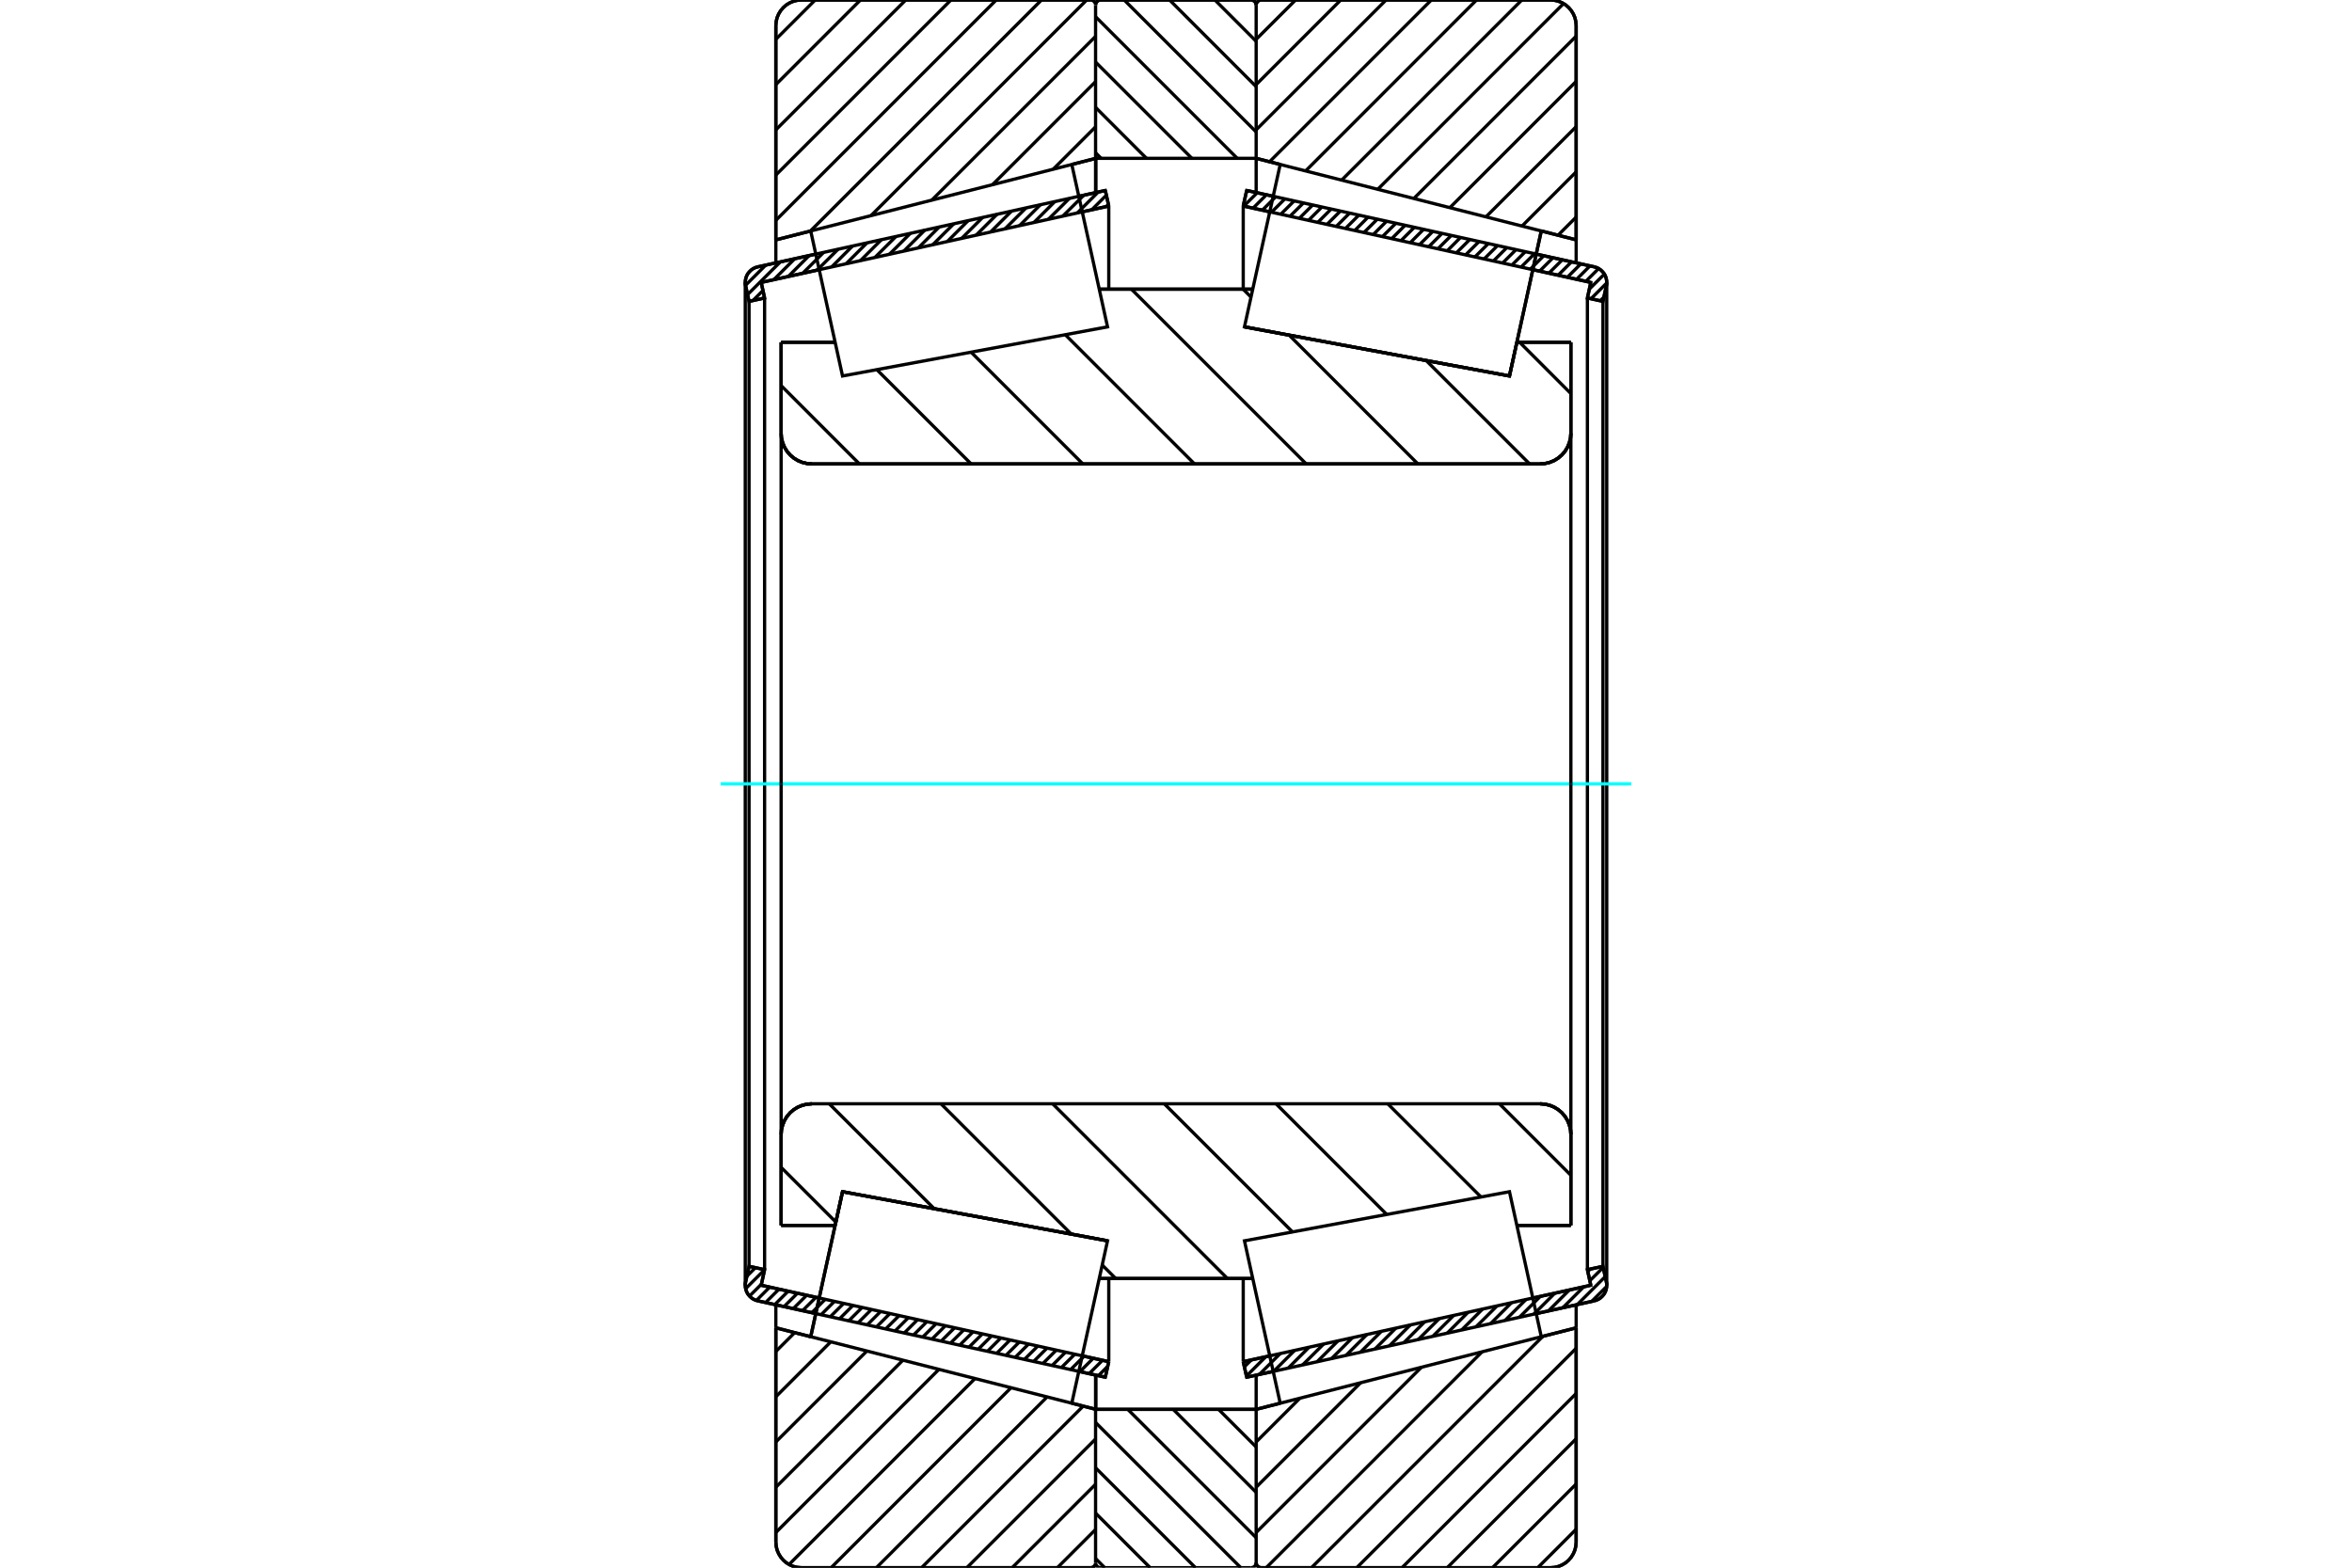 <?xml version="1.0" standalone="no"?>
<!DOCTYPE svg PUBLIC "-//W3C//DTD SVG 1.1//EN"
	"http://www.w3.org/Graphics/SVG/1.1/DTD/svg11.dtd">
<svg xmlns="http://www.w3.org/2000/svg" height="100%" width="100%" viewBox="0 0 36000 24000">
	<rect x="-1800" y="-1200" width="39600" height="26400" style="fill:#FFF"/>
	<g style="fill:none; fill-rule:evenodd" transform="matrix(1 0 0 1 0 0)">
		<g style="fill:none; stroke:#000; stroke-width:50; shape-rendering:geometricPrecision">
			<line x1="12486" y1="20110" x2="11599" y2="19915"/>
			<line x1="16918" y1="21084" x2="16512" y2="20995"/>
			<line x1="16971" y1="20846" x2="16918" y2="21084"/>
			<line x1="16565" y1="20757" x2="16971" y2="20846"/>
			<line x1="11651" y1="19676" x2="12539" y2="19872"/>
			<line x1="11703" y1="19438" x2="11651" y2="19676"/>
			<line x1="11465" y1="19386" x2="11703" y2="19438"/>
			<line x1="11413" y1="19624" x2="11465" y2="19386"/>
			<polyline points="11413,19624 11408,19650 11407,19676 11410,19713 11418,19749 11431,19783 11450,19815 11473,19843 11500,19868 11530,19889 11563,19904 11599,19915"/>
			<line x1="16512" y1="3005" x2="16918" y2="2916"/>
			<line x1="11599" y1="4085" x2="12486" y2="3890"/>
			<polyline points="11599,4085 11563,4096 11530,4111 11500,4132 11473,4157 11450,4185 11431,4217 11418,4251 11410,4287 11407,4324 11408,4350 11413,4376"/>
			<line x1="11465" y1="4614" x2="11413" y2="4376"/>
			<line x1="11703" y1="4562" x2="11465" y2="4614"/>
			<line x1="11651" y1="4324" x2="11703" y2="4562"/>
			<line x1="12539" y1="4128" x2="11651" y2="4324"/>
			<line x1="16971" y1="3154" x2="16565" y2="3243"/>
			<line x1="16918" y1="2916" x2="16971" y2="3154"/>
			<line x1="11465" y1="4614" x2="11465" y2="19386"/>
			<line x1="11703" y1="4562" x2="11703" y2="19438"/>
			<line x1="16971" y1="19573" x2="16971" y2="20846"/>
			<line x1="16971" y1="3154" x2="16971" y2="4427"/>
			<line x1="11407" y1="4324" x2="11407" y2="19676"/>
			<line x1="19488" y1="20995" x2="19082" y2="21084"/>
			<line x1="24401" y1="19915" x2="23514" y2="20110"/>
			<polyline points="24401,19915 24437,19904 24470,19889 24500,19868 24527,19843 24550,19815 24569,19783 24582,19749 24590,19713 24593,19676 24592,19650 24587,19624"/>
			<line x1="24535" y1="19386" x2="24587" y2="19624"/>
			<line x1="24297" y1="19438" x2="24535" y2="19386"/>
			<line x1="24349" y1="19676" x2="24297" y2="19438"/>
			<line x1="23461" y1="19872" x2="24349" y2="19676"/>
			<line x1="19029" y1="20846" x2="19435" y2="20757"/>
			<line x1="19082" y1="21084" x2="19029" y2="20846"/>
			<line x1="23514" y1="3890" x2="24401" y2="4085"/>
			<line x1="19082" y1="2916" x2="19488" y2="3005"/>
			<line x1="19029" y1="3154" x2="19082" y2="2916"/>
			<line x1="19435" y1="3243" x2="19029" y2="3154"/>
			<line x1="24349" y1="4324" x2="23461" y2="4128"/>
			<line x1="24297" y1="4562" x2="24349" y2="4324"/>
			<line x1="24535" y1="4614" x2="24297" y2="4562"/>
			<line x1="24587" y1="4376" x2="24535" y2="4614"/>
			<polyline points="24587,4376 24592,4350 24593,4324 24590,4287 24582,4251 24569,4217 24550,4185 24527,4157 24500,4132 24470,4111 24437,4096 24401,4085"/>
			<line x1="24297" y1="19438" x2="24297" y2="4562"/>
			<line x1="19029" y1="4427" x2="19029" y2="3154"/>
			<line x1="19029" y1="20846" x2="19029" y2="19573"/>
			<line x1="24535" y1="19386" x2="24535" y2="4614"/>
			<line x1="24593" y1="19676" x2="24593" y2="4324"/>
			<line x1="16769" y1="21576" x2="19227" y2="21576"/>
			<line x1="16769" y1="21576" x2="16769" y2="21576"/>
			<polyline points="19227,73 19225,62 19222,50 19217,40 19210,30 19203,21 19193,14 19183,8 19172,4 19161,1 19149,0"/>
			<line x1="16847" y1="0" x2="19149" y2="0"/>
			<polyline points="16847,0 16835,1 16824,4 16813,8 16803,14 16794,21 16786,30 16779,40 16774,50 16771,62 16769,73"/>
			<line x1="16769" y1="21051" x2="16769" y2="21576"/>
			<line x1="16769" y1="2424" x2="16769" y2="2949"/>
			<polyline points="11956,6632 11961,6705 11979,6777 12007,6845 12045,6908 12093,6964 12149,7012 12212,7051 12280,7079 12352,7096 12426,7102"/>
			<line x1="23574" y1="7102" x2="12426" y2="7102"/>
			<polyline points="23574,7102 23648,7096 23720,7079 23788,7051 23851,7012 23907,6964 23955,6908 23993,6845 24021,6777 24039,6705 24044,6632"/>
			<line x1="24044" y1="5240" x2="24044" y2="6632"/>
			<line x1="23217" y1="5240" x2="24044" y2="5240"/>
			<line x1="23104" y1="5756" x2="23217" y2="5240"/>
			<line x1="19048" y1="5004" x2="23104" y2="5756"/>
			<line x1="19048" y1="5004" x2="19048" y2="5004"/>
			<line x1="16825" y1="4427" x2="19175" y2="4427"/>
			<line x1="11956" y1="5240" x2="12783" y2="5240"/>
			<line x1="11956" y1="6632" x2="11956" y2="5240"/>
			<polyline points="12426,16898 12352,16904 12280,16921 12212,16949 12149,16988 12093,17036 12045,17092 12007,17155 11979,17223 11961,17295 11956,17368"/>
			<line x1="11956" y1="18760" x2="11956" y2="17368"/>
			<line x1="12783" y1="18760" x2="11956" y2="18760"/>
			<line x1="12896" y1="18244" x2="12783" y2="18760"/>
			<line x1="16952" y1="18996" x2="12896" y2="18244"/>
			<line x1="16952" y1="18996" x2="16952" y2="18996"/>
			<line x1="19175" y1="19573" x2="16825" y2="19573"/>
			<line x1="24044" y1="18760" x2="23217" y2="18760"/>
			<line x1="24044" y1="17368" x2="24044" y2="18760"/>
			<polyline points="24044,17368 24039,17295 24021,17223 23993,17155 23955,17092 23907,17036 23851,16988 23788,16949 23720,16921 23648,16904 23574,16898"/>
			<line x1="16825" y1="5027" x2="16825" y2="5027"/>
			<line x1="16825" y1="18973" x2="16825" y2="18973"/>
			<line x1="19175" y1="18973" x2="19175" y2="18973"/>
			<line x1="19175" y1="5027" x2="19175" y2="5027"/>
			<polyline points="11956,6632 11961,6705 11979,6777 12007,6845 12045,6908 12093,6964 12149,7012 12212,7051 12280,7079 12352,7096 12426,7102"/>
			<polyline points="12426,16898 12352,16904 12280,16921 12212,16949 12149,16988 12093,17036 12045,17092 12007,17155 11979,17223 11961,17295 11956,17368"/>
			<polyline points="23574,7102 23648,7096 23720,7079 23788,7051 23851,7012 23907,6964 23955,6908 23993,6845 24021,6777 24039,6705 24044,6632"/>
			<polyline points="24044,17368 24039,17295 24021,17223 23993,17155 23955,17092 23907,17036 23851,16988 23788,16949 23720,16921 23648,16904 23574,16898"/>
			<polyline points="16694,24000 16706,23999 16718,23997 16728,23992 16739,23986 16748,23979 16756,23970 16762,23961 16767,23950 16771,23939"/>
			<line x1="16773" y1="21576" x2="16773" y2="21576"/>
			<line x1="16405" y1="21482" x2="16773" y2="21576"/>
			<line x1="11875" y1="20328" x2="12409" y2="20464"/>
			<line x1="11875" y1="23608" x2="11875" y2="20328"/>
			<polyline points="11875,23608 11880,23669 11894,23729 11918,23786 11950,23838 11990,23885 12036,23925 12089,23957 12146,23981 12205,23995 12267,24000"/>
			<line x1="16694" y1="24000" x2="12267" y2="24000"/>
			<polyline points="16771,61 16767,50 16762,39 16756,30 16748,21 16739,14 16728,8 16718,3 16706,1 16694,0"/>
			<line x1="12267" y1="0" x2="16694" y2="0"/>
			<polyline points="12267,0 12205,5 12146,19 12089,43 12036,75 11990,115 11950,162 11918,214 11894,271 11880,331 11875,392"/>
			<line x1="11875" y1="3672" x2="11875" y2="392"/>
			<line x1="12409" y1="3536" x2="11875" y2="3672"/>
			<line x1="16773" y1="2424" x2="16405" y2="2518"/>
			<line x1="16773" y1="21052" x2="16773" y2="21576"/>
			<line x1="16773" y1="2424" x2="16773" y2="2948"/>
			<line x1="11875" y1="19974" x2="11875" y2="20328"/>
			<line x1="11875" y1="3672" x2="11875" y2="4026"/>
			<polyline points="24125,392 24120,331 24106,271 24082,214 24050,162 24010,115 23964,75 23911,43 23854,19 23795,5 23733,0"/>
			<line x1="19306" y1="0" x2="23733" y2="0"/>
			<polyline points="19306,0 19293,1 19281,4 19270,9 19260,15 19250,23 19242,32 19236,43 19231,54 19228,66 19227,78"/>
			<line x1="19595" y1="2518" x2="19227" y2="2424"/>
			<line x1="24125" y1="3672" x2="23591" y2="3536"/>
			<line x1="24125" y1="392" x2="24125" y2="3672"/>
			<polyline points="23733,24000 23795,23995 23854,23981 23911,23957 23964,23925 24010,23885 24050,23838 24082,23786 24106,23729 24120,23669 24125,23608"/>
			<line x1="24125" y1="20328" x2="24125" y2="23608"/>
			<line x1="23591" y1="20464" x2="24125" y2="20328"/>
			<line x1="19227" y1="21576" x2="19595" y2="21482"/>
			<line x1="19227" y1="21576" x2="19227" y2="21576"/>
			<polyline points="19227,23922 19228,23934 19231,23946 19236,23957 19242,23968 19250,23977 19260,23985 19270,23991 19281,23996 19293,23999 19306,24000"/>
			<line x1="23733" y1="24000" x2="19306" y2="24000"/>
			<line x1="24125" y1="4026" x2="24125" y2="3672"/>
			<line x1="24125" y1="20328" x2="24125" y2="19974"/>
			<line x1="19227" y1="2948" x2="19227" y2="2424"/>
			<line x1="19227" y1="21576" x2="19227" y2="21052"/>
		</g>
		<g style="fill:none; stroke:#0FF; stroke-width:50; shape-rendering:geometricPrecision">
			<line x1="11031" y1="12000" x2="24969" y2="12000"/>
		</g>
		<g style="fill:none; stroke:#000; stroke-width:50; shape-rendering:geometricPrecision">
			<line x1="23260" y1="5240" x2="24044" y2="6025"/>
			<line x1="21829" y1="5519" x2="23412" y2="7102"/>
			<line x1="19027" y1="4427" x2="19148" y2="4548"/>
			<line x1="19731" y1="5130" x2="21702" y2="7102"/>
			<line x1="17318" y1="4427" x2="19993" y2="7102"/>
			<line x1="16305" y1="5124" x2="18283" y2="7102"/>
			<line x1="14863" y1="5391" x2="16574" y2="7102"/>
			<line x1="13420" y1="5658" x2="14864" y2="7102"/>
			<line x1="11956" y1="5903" x2="13154" y2="7102"/>
			<line x1="22950" y1="16898" x2="24044" y2="17992"/>
			<line x1="21241" y1="16898" x2="22668" y2="18325"/>
			<line x1="19531" y1="16898" x2="21226" y2="18593"/>
			<line x1="17821" y1="16898" x2="19783" y2="18860"/>
			<line x1="16112" y1="16898" x2="18787" y2="19573"/>
			<line x1="14402" y1="16898" x2="16397" y2="18893"/>
			<line x1="16871" y1="19367" x2="17077" y2="19573"/>
			<line x1="12692" y1="16898" x2="14299" y2="18504"/>
			<line x1="11956" y1="17871" x2="12794" y2="18709"/>
			<polyline points="11956,12000 11956,5240 11956,6632 11961,6705 11979,6777 12007,6845 12045,6908 12093,6964 12149,7012 12212,7051 12280,7079 12352,7096 12426,7102 23574,7102 23648,7096 23720,7079 23788,7051 23851,7012 23907,6964 23955,6908 23993,6845 24021,6777 24039,6705 24044,6632 24044,5240"/>
			<line x1="24044" y1="6632" x2="24044" y2="12000"/>
			<line x1="24044" y1="5240" x2="23217" y2="5240"/>
			<line x1="19175" y1="4427" x2="16825" y2="4427"/>
			<line x1="12783" y1="5240" x2="11956" y2="5240"/>
			<line x1="11956" y1="18760" x2="12783" y2="18760"/>
			<line x1="16825" y1="19573" x2="19175" y2="19573"/>
			<line x1="23217" y1="18760" x2="24044" y2="18760"/>
			<line x1="24044" y1="12000" x2="24044" y2="17368"/>
			<polyline points="24044,18760 24044,17368 24039,17295 24021,17223 23993,17155 23955,17092 23907,17036 23851,16988 23788,16949 23720,16921 23648,16904 23574,16898 12426,16898 12352,16904 12280,16921 12212,16949 12149,16988 12093,17036 12045,17092 12007,17155 11979,17223 11961,17295 11956,17368 11956,18760 11956,12000"/>
			<line x1="24125" y1="23411" x2="23537" y2="24000"/>
			<line x1="24125" y1="22719" x2="22844" y2="24000"/>
			<line x1="24125" y1="22026" x2="22151" y2="24000"/>
			<line x1="24125" y1="21333" x2="21459" y2="24000"/>
			<line x1="24125" y1="20641" x2="20766" y2="24000"/>
			<line x1="23616" y1="20457" x2="20073" y2="24000"/>
			<line x1="22686" y1="20694" x2="19381" y2="24000"/>
			<line x1="21757" y1="20931" x2="19227" y2="23461"/>
			<line x1="20827" y1="21168" x2="19227" y2="22768"/>
			<line x1="19897" y1="21405" x2="19227" y2="22075"/>
			<line x1="24125" y1="3324" x2="23847" y2="3602"/>
			<line x1="24125" y1="2631" x2="23296" y2="3461"/>
			<line x1="24125" y1="1939" x2="22744" y2="3320"/>
			<line x1="24125" y1="1246" x2="22192" y2="3179"/>
			<line x1="24125" y1="553" x2="21640" y2="3039"/>
			<line x1="23932" y1="54" x2="21088" y2="2898"/>
			<line x1="23293" y1="0" x2="20536" y2="2757"/>
			<line x1="22600" y1="0" x2="19984" y2="2617"/>
			<line x1="21908" y1="0" x2="19432" y2="2476"/>
			<line x1="21215" y1="0" x2="19227" y2="1988"/>
			<line x1="20522" y1="0" x2="19227" y2="1295"/>
			<line x1="19830" y1="0" x2="19227" y2="602"/>
			<polyline points="24125,3672 24125,392 24120,331 24106,271 24082,214 24050,162 24010,115 23964,75 23911,43 23854,19 23795,5 23733,0 19306,0 19293,1 19281,4 19270,9 19260,15 19250,23 19242,32 19236,43 19231,54 19228,66 19227,78"/>
			<line x1="23591" y1="3536" x2="24125" y2="3672"/>
			<line x1="19227" y1="2424" x2="19595" y2="2518"/>
			<line x1="19595" y1="21482" x2="19227" y2="21576"/>
			<line x1="24125" y1="20328" x2="23591" y2="20464"/>
			<line x1="19227" y1="21576" x2="19227" y2="21576"/>
			<polyline points="19227,23922 19228,23934 19231,23946 19236,23957 19242,23968 19250,23977 19260,23985 19270,23991 19281,23996 19293,23999 19306,24000 23733,24000 23795,23995 23854,23981 23911,23957 23964,23925 24010,23885 24050,23838 24082,23786 24106,23729 24120,23669 24125,23608 24125,20328"/>
			<line x1="16769" y1="23415" x2="16184" y2="24000"/>
			<line x1="16769" y1="22723" x2="15492" y2="24000"/>
			<line x1="16769" y1="22030" x2="14799" y2="24000"/>
			<line x1="16579" y1="21527" x2="14106" y2="24000"/>
			<line x1="16027" y1="21386" x2="13414" y2="24000"/>
			<line x1="15475" y1="21245" x2="12721" y2="24000"/>
			<line x1="14923" y1="21105" x2="12077" y2="23951"/>
			<line x1="14371" y1="20964" x2="11875" y2="23461"/>
			<line x1="13820" y1="20823" x2="11875" y2="22768"/>
			<line x1="13268" y1="20683" x2="11875" y2="22075"/>
			<line x1="12716" y1="20542" x2="11875" y2="21383"/>
			<line x1="12164" y1="20401" x2="11875" y2="20690"/>
			<line x1="16769" y1="1942" x2="16121" y2="2590"/>
			<line x1="16769" y1="1250" x2="15192" y2="2827"/>
			<line x1="16769" y1="557" x2="14262" y2="3064"/>
			<line x1="16633" y1="0" x2="13332" y2="3301"/>
			<line x1="15941" y1="0" x2="12403" y2="3538"/>
			<line x1="15248" y1="0" x2="11875" y2="3373"/>
			<line x1="14555" y1="0" x2="11875" y2="2680"/>
			<line x1="13863" y1="0" x2="11875" y2="1988"/>
			<line x1="13170" y1="0" x2="11875" y2="1295"/>
			<line x1="12477" y1="0" x2="11875" y2="602"/>
			<line x1="11875" y1="3672" x2="11875" y2="392"/>
			<polyline points="12267,0 12205,5 12146,19 12089,43 12036,75 11990,115 11950,162 11918,214 11894,271 11880,331 11875,392"/>
			<line x1="12267" y1="0" x2="16694" y2="0"/>
			<polyline points="16771,61 16767,50 16762,39 16756,30 16748,21 16739,14 16728,8 16718,3 16706,1 16694,0"/>
			<line x1="16773" y1="2424" x2="16405" y2="2518"/>
			<line x1="12409" y1="3536" x2="11875" y2="3672"/>
			<line x1="11875" y1="20328" x2="12409" y2="20464"/>
			<polyline points="16405,21482 16773,21576 16773,21576"/>
			<polyline points="16694,24000 16706,23999 16718,23997 16728,23992 16739,23986 16748,23979 16756,23970 16762,23961 16767,23950 16771,23939"/>
			<line x1="16694" y1="24000" x2="12267" y2="24000"/>
			<polyline points="11875,23608 11880,23669 11894,23729 11918,23786 11950,23838 11990,23885 12036,23925 12089,23957 12146,23981 12205,23995 12267,24000"/>
			<line x1="11875" y1="23608" x2="11875" y2="20328"/>
			<polyline points="23348,4646 23104,5756 19048,5004 19048,5004"/>
			<polyline points="23591,3536 23591,3536 23348,4646"/>
			<polyline points="12652,19354 12896,18244 16952,18996 16952,18996"/>
			<polyline points="12409,20464 12409,20464 12652,19354"/>
			<polyline points="23348,19354 23591,20464 19595,21482 19321,20239 19048,18996 23104,18244 23348,19354"/>
			<polyline points="23348,4646 23104,5756 19048,5004 19321,3761 19595,2518 23591,3536 23348,4646"/>
			<polyline points="12652,19354 12896,18244 16952,18996 16679,20239 16405,21482 12409,20464 12652,19354"/>
			<polyline points="12652,4646 12409,3536 16405,2518 16679,3761 16952,5004 12896,5756 12652,4646"/>
			<line x1="18596" y1="0" x2="19227" y2="632"/>
			<line x1="17902" y1="0" x2="19227" y2="1326"/>
			<line x1="17207" y1="0" x2="19227" y2="2020"/>
			<line x1="16769" y1="256" x2="18937" y2="2424"/>
			<line x1="16769" y1="950" x2="18243" y2="2424"/>
			<line x1="16769" y1="1644" x2="17548" y2="2424"/>
			<line x1="16769" y1="2338" x2="16854" y2="2424"/>
			<line x1="18651" y1="21576" x2="19227" y2="22153"/>
			<line x1="17957" y1="21576" x2="19227" y2="22847"/>
			<line x1="17262" y1="21576" x2="19227" y2="23541"/>
			<line x1="16769" y1="21777" x2="18992" y2="24000"/>
			<line x1="16769" y1="22471" x2="18298" y2="24000"/>
			<line x1="16769" y1="23165" x2="17604" y2="24000"/>
			<line x1="16769" y1="23860" x2="16909" y2="24000"/>
			<line x1="16769" y1="2424" x2="16769" y2="78"/>
			<polyline points="16847,0 16835,1 16823,4 16812,9 16801,15 16792,23 16784,32 16777,43 16773,54 16770,66 16769,78"/>
			<line x1="16847" y1="0" x2="19149" y2="0"/>
			<polyline points="19227,78 19226,66 19223,54 19219,43 19212,32 19204,23 19195,15 19184,9 19173,4 19161,1 19149,0"/>
			<polyline points="19227,78 19227,2424 16769,2424"/>
			<polyline points="16769,21576 19227,21576 19227,23922"/>
			<polyline points="19149,24000 19161,23999 19173,23996 19184,23991 19195,23985 19204,23977 19212,23968 19219,23957 19223,23946 19226,23934 19227,23922"/>
			<line x1="19149" y1="24000" x2="16847" y2="24000"/>
			<polyline points="16769,23922 16770,23934 16773,23946 16777,23957 16784,23968 16792,23977 16801,23985 16812,23991 16823,23996 16835,23999 16847,24000"/>
			<line x1="16769" y1="23922" x2="16769" y2="21576"/>
			<line x1="24592" y1="19694" x2="24363" y2="19923"/>
			<line x1="24570" y1="19544" x2="24142" y2="19972"/>
			<line x1="24539" y1="19403" x2="24334" y2="19607"/>
			<line x1="24241" y1="19700" x2="23921" y2="20020"/>
			<line x1="24340" y1="19428" x2="24303" y2="19466"/>
			<line x1="24020" y1="19749" x2="23700" y2="20069"/>
			<line x1="23799" y1="19797" x2="23478" y2="20118"/>
			<line x1="23577" y1="19846" x2="23257" y2="20166"/>
			<line x1="23356" y1="19895" x2="23036" y2="20215"/>
			<line x1="23135" y1="19943" x2="22815" y2="20264"/>
			<line x1="22914" y1="19992" x2="22593" y2="20312"/>
			<line x1="22692" y1="20041" x2="22372" y2="20361"/>
			<line x1="22471" y1="20089" x2="22151" y2="20410"/>
			<line x1="22250" y1="20138" x2="21930" y2="20458"/>
			<line x1="22029" y1="20187" x2="21708" y2="20507"/>
			<line x1="21807" y1="20235" x2="21487" y2="20556"/>
			<line x1="21586" y1="20284" x2="21266" y2="20604"/>
			<line x1="21365" y1="20332" x2="21045" y2="20653"/>
			<line x1="21144" y1="20381" x2="20823" y2="20701"/>
			<line x1="20922" y1="20430" x2="20602" y2="20750"/>
			<line x1="20701" y1="20478" x2="20381" y2="20799"/>
			<line x1="20480" y1="20527" x2="20160" y2="20847"/>
			<line x1="20259" y1="20576" x2="19938" y2="20896"/>
			<line x1="20037" y1="20624" x2="19717" y2="20945"/>
			<line x1="19816" y1="20673" x2="19496" y2="20993"/>
			<line x1="19595" y1="20722" x2="19275" y2="21042"/>
			<line x1="19374" y1="20770" x2="19078" y2="21066"/>
			<line x1="19153" y1="20819" x2="19046" y2="20925"/>
			<line x1="24550" y1="4548" x2="24492" y2="4605"/>
			<line x1="24593" y1="4332" x2="24351" y2="4574"/>
			<line x1="24557" y1="4196" x2="24326" y2="4426"/>
			<line x1="24469" y1="4111" x2="24273" y2="4307"/>
			<line x1="24336" y1="4071" x2="24131" y2="4276"/>
			<line x1="24195" y1="4040" x2="23990" y2="4245"/>
			<line x1="24053" y1="4009" x2="23848" y2="4214"/>
			<line x1="23912" y1="3978" x2="23707" y2="4182"/>
			<line x1="23770" y1="3946" x2="23565" y2="4151"/>
			<line x1="23629" y1="3915" x2="23424" y2="4120"/>
			<line x1="23487" y1="3884" x2="23282" y2="4089"/>
			<line x1="23346" y1="3853" x2="23141" y2="4058"/>
			<line x1="23204" y1="3822" x2="22999" y2="4027"/>
			<line x1="23063" y1="3791" x2="22858" y2="3996"/>
			<line x1="22921" y1="3760" x2="22716" y2="3965"/>
			<line x1="22780" y1="3729" x2="22575" y2="3934"/>
			<line x1="22638" y1="3698" x2="22433" y2="3902"/>
			<line x1="22497" y1="3666" x2="22292" y2="3871"/>
			<line x1="22355" y1="3635" x2="22151" y2="3840"/>
			<line x1="22214" y1="3604" x2="22009" y2="3809"/>
			<line x1="22072" y1="3573" x2="21868" y2="3778"/>
			<line x1="21931" y1="3542" x2="21726" y2="3747"/>
			<line x1="21789" y1="3511" x2="21585" y2="3716"/>
			<line x1="21648" y1="3480" x2="21443" y2="3685"/>
			<line x1="21506" y1="3449" x2="21302" y2="3654"/>
			<line x1="21365" y1="3418" x2="21160" y2="3622"/>
			<line x1="21223" y1="3387" x2="21019" y2="3591"/>
			<line x1="21082" y1="3355" x2="20877" y2="3560"/>
			<line x1="20940" y1="3324" x2="20736" y2="3529"/>
			<line x1="20799" y1="3293" x2="20594" y2="3498"/>
			<line x1="20657" y1="3262" x2="20453" y2="3467"/>
			<line x1="20516" y1="3231" x2="20311" y2="3436"/>
			<line x1="20375" y1="3200" x2="20170" y2="3405"/>
			<line x1="20233" y1="3169" x2="20028" y2="3374"/>
			<line x1="20092" y1="3138" x2="19887" y2="3343"/>
			<line x1="19950" y1="3107" x2="19745" y2="3311"/>
			<line x1="19809" y1="3075" x2="19604" y2="3280"/>
			<line x1="19667" y1="3044" x2="19462" y2="3249"/>
			<line x1="19526" y1="3013" x2="19321" y2="3218"/>
			<line x1="19384" y1="2982" x2="19179" y2="3187"/>
			<line x1="19243" y1="2951" x2="19038" y2="3156"/>
			<line x1="19101" y1="2920" x2="19075" y2="2946"/>
			<polyline points="19029,3154 19082,2916 24401,4085"/>
			<polyline points="24587,4376 24593,4338 24592,4300 24585,4262 24573,4226 24555,4192 24531,4162 24504,4135 24472,4113 24438,4096 24401,4085"/>
			<polyline points="24587,4376 24535,4614 24297,4562 24349,4324 19029,3154"/>
			<polyline points="19029,20846 24349,19676 24297,19438 24535,19386 24587,19624"/>
			<polyline points="24401,19915 24438,19904 24472,19887 24504,19865 24531,19838 24555,19808 24573,19774 24585,19738 24592,19700 24593,19662 24587,19624"/>
			<polyline points="24401,19915 19082,21084 19029,20846"/>
			<line x1="16955" y1="20917" x2="16812" y2="21061"/>
			<line x1="16875" y1="20825" x2="16670" y2="21030"/>
			<line x1="16733" y1="20794" x2="16529" y2="20999"/>
			<line x1="16592" y1="20763" x2="16387" y2="20968"/>
			<line x1="16451" y1="20732" x2="16246" y2="20936"/>
			<line x1="16309" y1="20701" x2="16104" y2="20905"/>
			<line x1="16168" y1="20669" x2="15963" y2="20874"/>
			<line x1="16026" y1="20638" x2="15821" y2="20843"/>
			<line x1="15885" y1="20607" x2="15680" y2="20812"/>
			<line x1="15743" y1="20576" x2="15538" y2="20781"/>
			<line x1="15602" y1="20545" x2="15397" y2="20750"/>
			<line x1="15460" y1="20514" x2="15255" y2="20719"/>
			<line x1="15319" y1="20483" x2="15114" y2="20688"/>
			<line x1="15177" y1="20452" x2="14972" y2="20657"/>
			<line x1="15036" y1="20421" x2="14831" y2="20625"/>
			<line x1="14894" y1="20389" x2="14689" y2="20594"/>
			<line x1="14753" y1="20358" x2="14548" y2="20563"/>
			<line x1="14611" y1="20327" x2="14406" y2="20532"/>
			<line x1="14470" y1="20296" x2="14265" y2="20501"/>
			<line x1="14328" y1="20265" x2="14123" y2="20470"/>
			<line x1="14187" y1="20234" x2="13982" y2="20439"/>
			<line x1="14045" y1="20203" x2="13840" y2="20408"/>
			<line x1="13904" y1="20172" x2="13699" y2="20377"/>
			<line x1="13762" y1="20141" x2="13557" y2="20345"/>
			<line x1="13621" y1="20109" x2="13416" y2="20314"/>
			<line x1="13479" y1="20078" x2="13274" y2="20283"/>
			<line x1="13338" y1="20047" x2="13133" y2="20252"/>
			<line x1="13196" y1="20016" x2="12991" y2="20221"/>
			<line x1="13055" y1="19985" x2="12850" y2="20190"/>
			<line x1="12913" y1="19954" x2="12708" y2="20159"/>
			<line x1="12772" y1="19923" x2="12567" y2="20128"/>
			<line x1="12630" y1="19892" x2="12425" y2="20097"/>
			<line x1="12489" y1="19861" x2="12284" y2="20065"/>
			<line x1="12347" y1="19829" x2="12142" y2="20034"/>
			<line x1="12206" y1="19798" x2="12001" y2="20003"/>
			<line x1="12064" y1="19767" x2="11859" y2="19972"/>
			<line x1="11923" y1="19736" x2="11718" y2="19941"/>
			<line x1="11781" y1="19705" x2="11577" y2="19909"/>
			<line x1="11655" y1="19659" x2="11472" y2="19842"/>
			<line x1="11703" y1="19438" x2="11413" y2="19728"/>
			<line x1="11562" y1="19407" x2="11432" y2="19537"/>
			<line x1="16965" y1="3129" x2="16932" y2="3162"/>
			<line x1="16934" y1="2988" x2="16711" y2="3211"/>
			<line x1="16810" y1="2939" x2="16490" y2="3260"/>
			<line x1="16589" y1="2988" x2="16268" y2="3308"/>
			<line x1="16368" y1="3037" x2="16047" y2="3357"/>
			<line x1="16146" y1="3085" x2="15826" y2="3406"/>
			<line x1="15925" y1="3134" x2="15605" y2="3454"/>
			<line x1="15704" y1="3183" x2="15383" y2="3503"/>
			<line x1="15483" y1="3231" x2="15162" y2="3552"/>
			<line x1="15261" y1="3280" x2="14941" y2="3600"/>
			<line x1="15040" y1="3329" x2="14720" y2="3649"/>
			<line x1="14819" y1="3377" x2="14499" y2="3698"/>
			<line x1="14598" y1="3426" x2="14277" y2="3746"/>
			<line x1="14376" y1="3474" x2="14056" y2="3795"/>
			<line x1="14155" y1="3523" x2="13835" y2="3843"/>
			<line x1="13934" y1="3572" x2="13614" y2="3892"/>
			<line x1="13713" y1="3620" x2="13392" y2="3941"/>
			<line x1="13491" y1="3669" x2="13171" y2="3989"/>
			<line x1="13270" y1="3718" x2="12950" y2="4038"/>
			<line x1="13049" y1="3766" x2="12729" y2="4087"/>
			<line x1="12828" y1="3815" x2="12507" y2="4135"/>
			<line x1="12606" y1="3864" x2="12286" y2="4184"/>
			<line x1="12385" y1="3912" x2="12065" y2="4233"/>
			<line x1="12164" y1="3961" x2="11844" y2="4281"/>
			<line x1="11678" y1="4447" x2="11523" y2="4602"/>
			<line x1="11943" y1="4010" x2="11442" y2="4510"/>
			<line x1="11721" y1="4058" x2="11411" y2="4368"/>
			<polyline points="16971,3154 16918,2916 11599,4085 11562,4096 11528,4113 11496,4135 11469,4162 11445,4192 11427,4226 11415,4262 11408,4300 11407,4338 11413,4376 11465,4614 11703,4562 11651,4324 16971,3154"/>
			<polyline points="16971,20846 11651,19676 11703,19438 11465,19386 11413,19624 11407,19662 11408,19700 11415,19738 11427,19774 11445,19808 11469,19838 11496,19865 11528,19887 11562,19904 11599,19915 16918,21084 16971,20846"/>
		</g>
	</g>
</svg>

